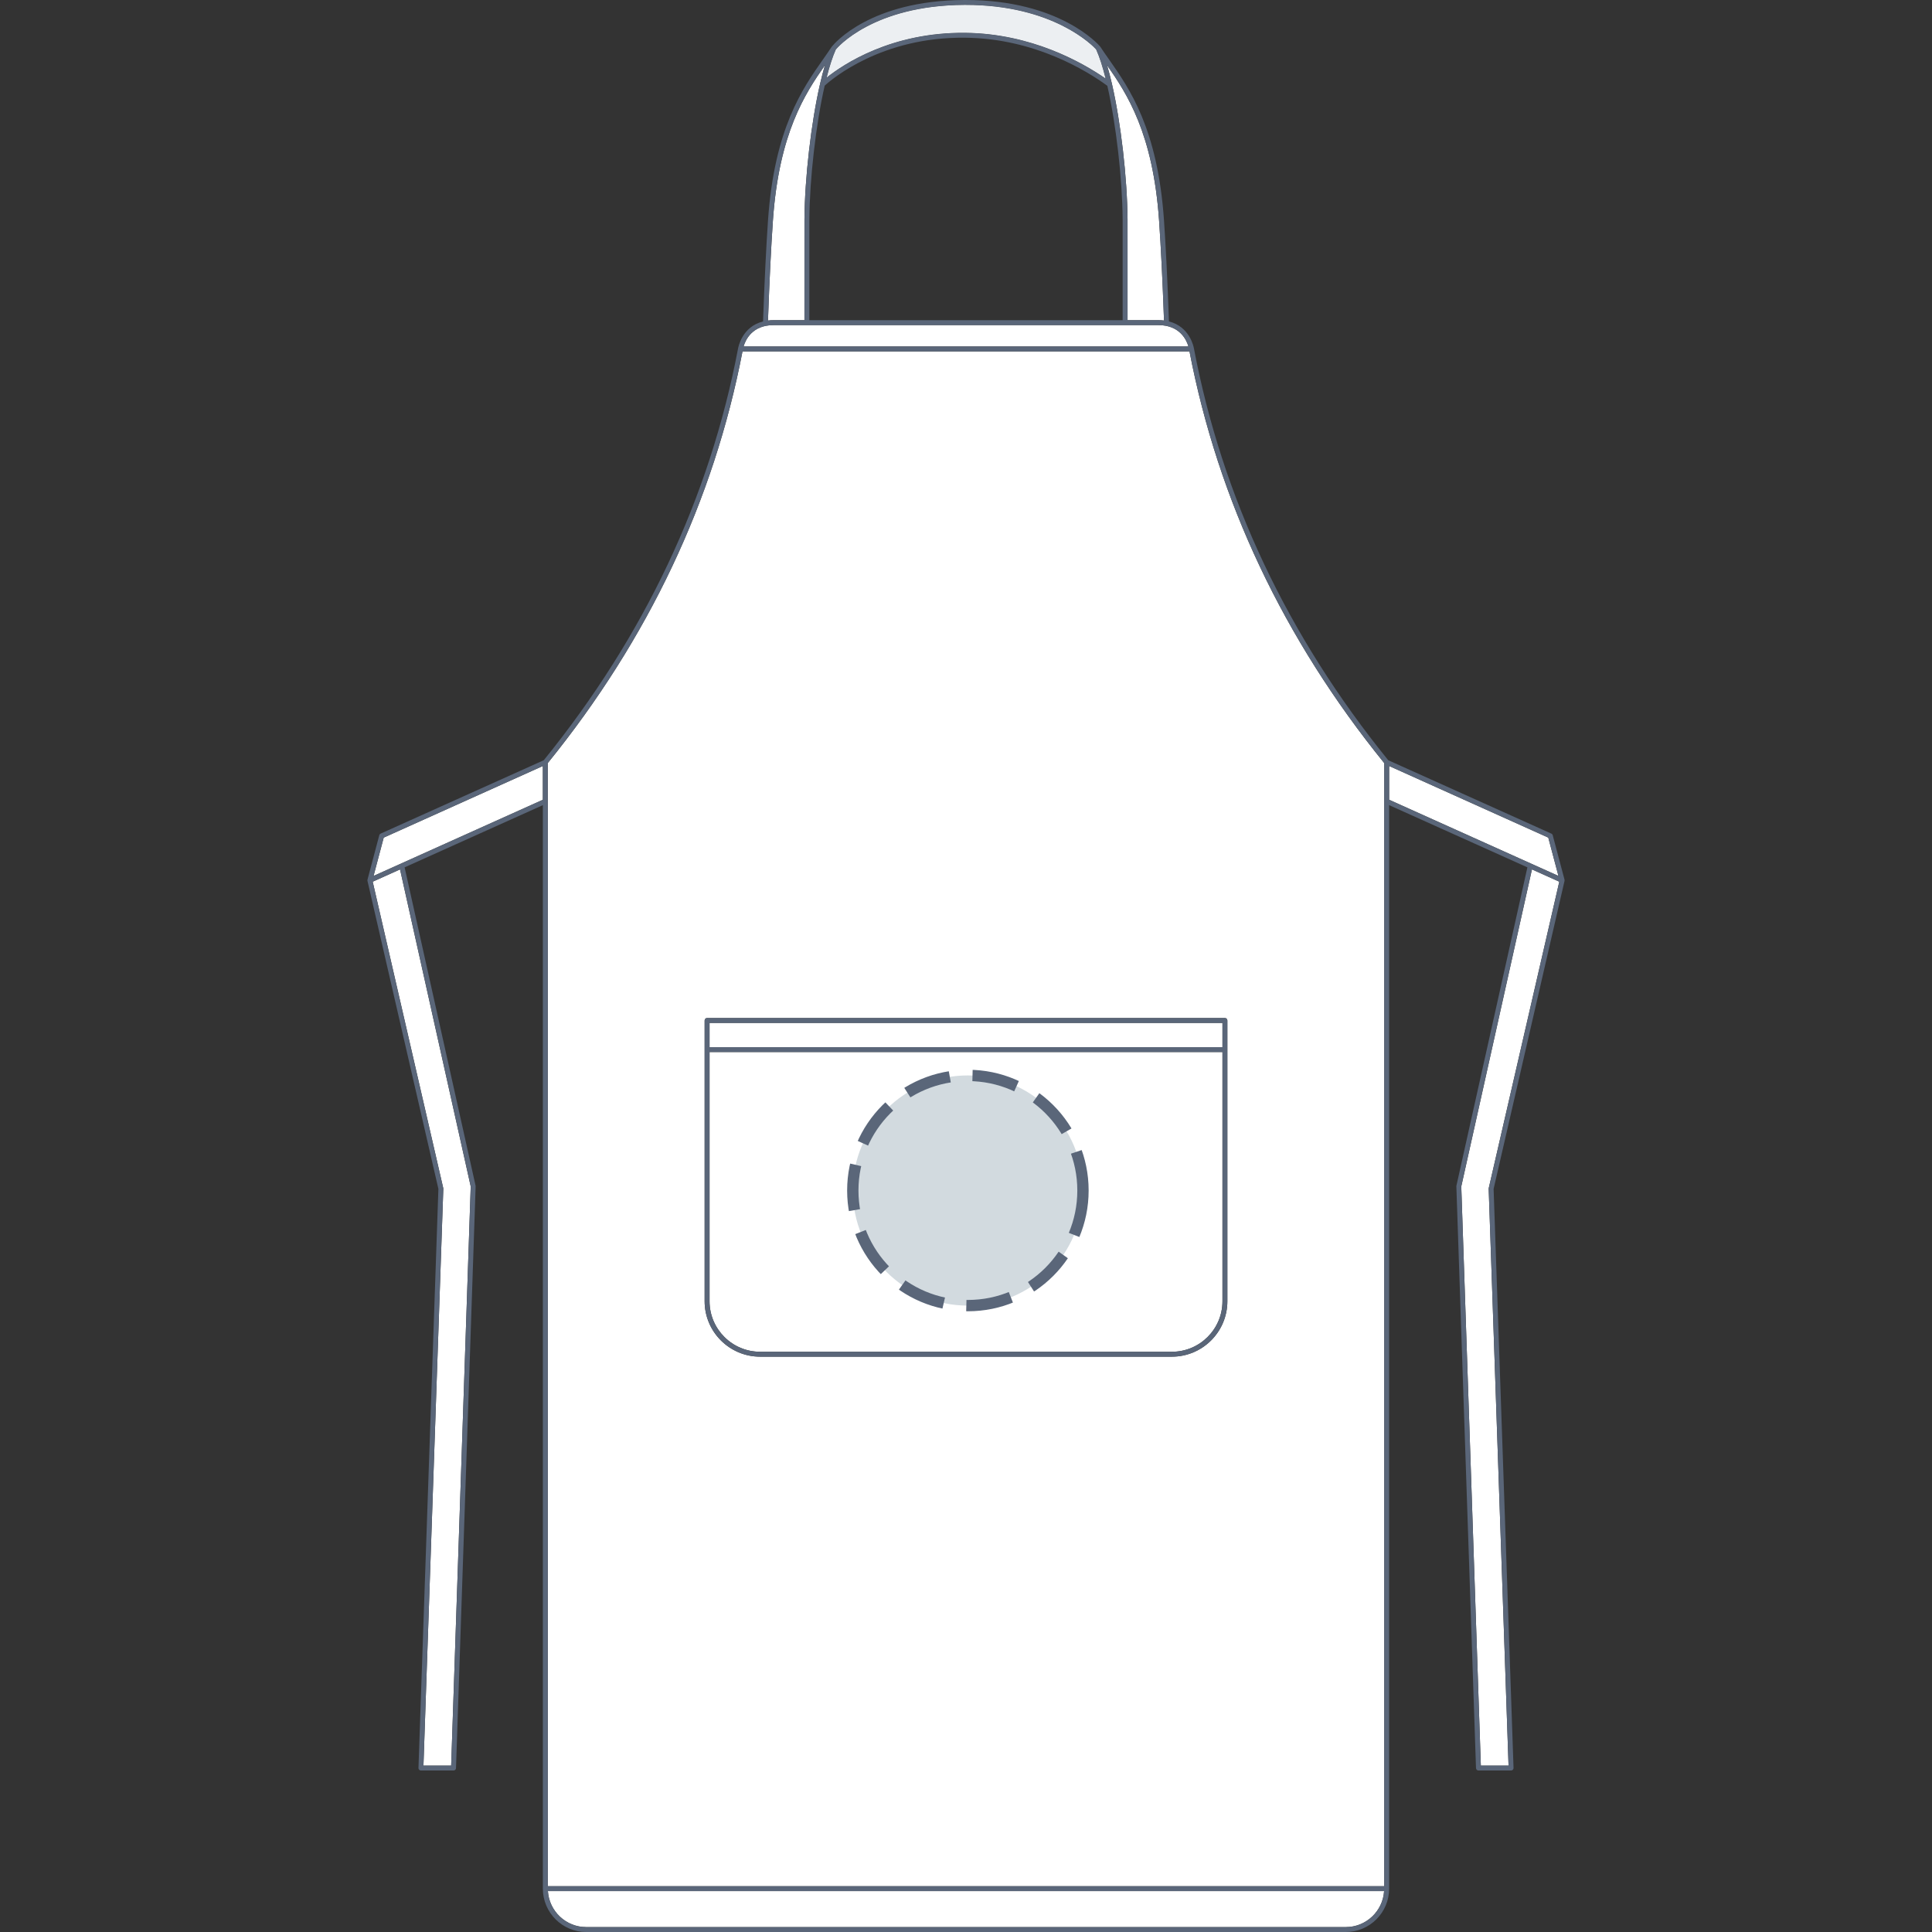 <svg xmlns="http://www.w3.org/2000/svg" xmlns:xlink="http://www.w3.org/1999/xlink" version="1.1" id="Tablier_long_poche_face" x="0px" y="0px" width="512px" height="512px" viewBox="0 0 512 512" enable-background="new 0 0 512 512" xml:space="preserve">
<rect x="0" y="0" width="512" height="512" fill="#333333" stroke="none"/>
<g>
	<g id="Background">
		<path fill="#FFFFFF" d="M203.522,84.943c0.467-0.056,0.96-0.087,1.482-0.087h8.18c0.003-8.326,0.005-18.159,0.005-26.73    c0.078-10.935,1.781-25.702,4.141-35.915c0.419-1.812,0.852-3.462,1.296-4.941c-5.293,7.559-12.193,18.082-13.795,41.162    C204.345,65.437,203.905,74.356,203.522,84.943z"></path>
		<path fill="#FFFFFF" d="M201.423,358.23h109.153c7.382,0,13.389-6.006,13.389-13.389v-66.035h-135.93v66.035    C188.035,352.224,194.041,358.23,201.423,358.23z"></path>
		<rect x="188.035" y="271.086" fill="#FFFFFF" width="135.93" height="6.421"></rect>
		<path fill="#FFFFFF" d="M197.05,91.825h117.899c-0.489-1.692-2.246-5.668-7.955-5.668h-93.159h-8.83    C199.298,86.157,197.541,90.132,197.05,91.825z"></path>
		<path fill="#FFFFFF" d="M292.996,20.815c-0.803-3.203-1.646-5.796-2.516-7.727c-0.845-0.928-11.264-11.787-34.579-11.787    c-0.13,0-0.258,0-0.389,0.001c-24.165,0.124-33.668,11.399-34.005,11.814c-0.84,1.877-1.656,4.376-2.434,7.441    c4.367-3.493,17.097-12.059,36.732-11.862C273.369,8.88,286.862,16.565,292.996,20.815z"></path>
		<path fill="#FFFFFF" d="M298.811,58.123c0,8.574,0.002,18.408,0.004,26.734h8.181c0.522,0,1.015,0.031,1.481,0.087    c-0.381-10.576-0.82-19.496-1.307-26.512c-1.604-23.079-8.502-33.602-13.795-41.16c0.443,1.478,0.877,3.127,1.295,4.94    C297.032,32.426,298.732,47.193,298.811,58.123z"></path>
		<path fill="#FFFFFF" d="M119.563,467.9l5.182-153.479l-18.73-84.021l-7.246,3.26l18.694,81.202    c0.013,0.055,0.019,0.11,0.017,0.168l-5.261,152.87H119.563z"></path>
		<polygon fill="#FFFFFF" points="368.136,202.999 368.136,211.944 413.006,232.132 410.309,221.975   "></polygon>
		<polygon fill="#FFFFFF" points="143.863,202.999 101.69,221.975 98.994,232.132 143.863,211.944   "></polygon>
		<path fill="#FFFFFF" d="M413.229,233.66l-7.246-3.261l-18.729,84.021l5.183,153.479h7.344l-5.262-152.87    c-0.002-0.058,0.004-0.113,0.017-0.168L413.229,233.66z"></path>
		<path fill="#FFFFFF" d="M145.164,202.222v10.128v0.001v287.512v0.001h221.67V212.351v-0.001v-10.128    c-26.641-32.859-44.002-69.561-51.605-109.096H196.77C189.167,132.658,171.805,169.361,145.164,202.222z M324.615,269.785    c0.359,0,0.65,0.291,0.65,0.65v74.406c0,8.099-6.59,14.688-14.689,14.688H201.423c-8.099,0-14.688-6.589-14.688-14.688v-74.406    c0-0.359,0.291-0.65,0.65-0.65H324.615z"></path>
		<path fill="#FFFFFF" d="M155.349,510.699H263.6h93.051c5.396,0,9.813-4.223,10.151-9.535H145.198    C145.536,506.476,149.953,510.699,155.349,510.699z"></path>
	</g>
	<g id="Shape" opacity="0.75">
		<path fill="#E6EAED" d="M292.995,20.814c-0.804-3.202-1.646-5.796-2.515-7.727C289.635,12.159,279.216,1.3,255.901,1.3    c-0.13,0-0.258,0-0.389,0.001c-24.165,0.124-33.668,11.399-34.007,11.813c-0.84,1.877-1.655,4.376-2.434,7.441    c4.367-3.493,17.098-12.06,36.732-11.862C273.368,8.88,286.861,16.564,292.995,20.814z"></path>
	</g>
	<g id="Outline_1_">
		<path fill="#5A6679" d="M324.615,269.785h-137.23c-0.359,0-0.65,0.291-0.65,0.65v74.406c0,8.1,6.589,14.688,14.688,14.688h109.153    c8.1,0,14.689-6.59,14.689-14.688v-74.406C325.266,270.076,324.975,269.785,324.615,269.785z M323.965,271.086v6.421h-135.93    v-6.421H323.965z M310.576,358.23H201.423c-7.382,0-13.388-6.007-13.388-13.389v-66.035h135.93v66.035    C323.965,352.225,317.958,358.23,310.576,358.23z"></path>
		<path fill="#5A6679" d="M414.62,233.396c0.011-0.061,0.012-0.12,0.004-0.183c-0.001-0.021-0.002-0.039-0.006-0.06    c-0.003-0.012-0.002-0.023-0.004-0.034l-3.128-11.777c-0.051-0.189-0.185-0.346-0.361-0.427l-43.229-19.45    c-26.652-32.853-43.978-69.562-51.489-109.109c-0.075-0.439-1.101-5.786-6.619-7.172c-0.386-10.718-0.828-19.749-1.321-26.843    c-1.682-24.241-9.132-34.85-14.572-42.596c-0.824-1.175-1.604-2.284-2.313-3.368c-0.007-0.012-0.02-0.019-0.029-0.031    c-0.009-0.011-0.01-0.023-0.019-0.034C291.104,11.806,280.78,0,255.912,0c-0.134,0-0.271,0-0.406,0.001    c-24.854,0.128-34.398,11.53-35.013,12.299c-0.023,0.026-0.055,0.046-0.074,0.077c-0.709,1.084-1.487,2.193-2.313,3.368    c-5.439,7.746-12.89,18.354-14.572,42.596c-0.491,7.083-0.936,16.114-1.32,26.843c-5.543,1.392-6.553,6.776-6.62,7.174    c-7.514,39.545-24.837,76.253-51.489,109.107l-43.229,19.45c-0.179,0.081-0.312,0.237-0.361,0.427l-3.127,11.777    c-0.003,0.011-0.002,0.021-0.004,0.032c-0.005,0.021-0.006,0.042-0.008,0.063c-0.007,0.061-0.005,0.12,0.005,0.18    c0.003,0.013-0.002,0.025,0.001,0.038l18.797,81.637l-5.281,153.457c-0.006,0.177,0.06,0.349,0.183,0.476    c0.122,0.125,0.291,0.198,0.467,0.198h8.646c0.351,0,0.639-0.278,0.65-0.629l5.205-154.19c0.002-0.055-0.003-0.109-0.016-0.163    l-18.806-84.362l36.637-16.484v287.143c0,6.333,5.152,11.486,11.485,11.486H263.6h93.051c6.334,0,11.485-5.153,11.485-11.486    V213.371l36.64,16.484l-18.809,84.362c-0.012,0.054-0.017,0.108-0.016,0.163l5.205,154.19c0.012,0.351,0.3,0.629,0.65,0.629h8.646    c0.176,0,0.344-0.073,0.467-0.198c0.122-0.127,0.188-0.299,0.183-0.476l-5.281-153.457l18.799-81.637    C414.622,233.42,414.618,233.407,414.62,233.396z M145.164,499.863V212.351v-0.001v-10.128    c26.641-32.861,44.003-69.564,51.606-109.096h118.458c7.604,39.535,24.965,76.237,51.605,109.096v10.128v0.001v287.513    L145.164,499.863L145.164,499.863z M307.17,58.432c0.486,7.016,0.926,15.936,1.307,26.512c-0.467-0.056-0.959-0.087-1.481-0.087    h-8.181c-0.002-8.326-0.004-18.16-0.004-26.734c-0.078-10.93-1.778-25.697-4.141-35.911c-0.418-1.813-0.852-3.462-1.295-4.94    C298.668,24.83,305.566,35.353,307.17,58.432z M218.554,22.698c2.02-1.839,15.156-12.964,37.237-12.703    c18.477,0.194,32.361,8.861,37.664,12.743c2.313,10.122,3.979,24.629,4.055,35.388c0,8.571,0.002,18.404,0.004,26.73h-83.028    c0.003-8.326,0.005-18.159,0.005-26.726C214.565,47.353,216.235,32.82,218.554,22.698z M255.513,1.302    c0.131-0.001,0.259-0.001,0.389-0.001c23.315,0,33.734,10.859,34.579,11.787c0.869,1.931,1.713,4.524,2.516,7.727    c-6.134-4.25-19.627-11.935-37.19-12.12c-19.635-0.197-32.365,8.369-36.732,11.862c0.778-3.065,1.594-5.564,2.434-7.441    C221.845,12.701,231.348,1.426,255.513,1.302z M204.831,58.432c1.602-23.08,8.502-33.603,13.795-41.162    c-0.444,1.479-0.877,3.129-1.296,4.941c-2.36,10.213-4.063,24.98-4.141,35.915c0,8.571-0.002,18.404-0.005,26.73h-8.18    c-0.522,0-1.015,0.031-1.482,0.087C203.905,74.356,204.345,65.437,204.831,58.432z M205.005,86.157h8.83l0,0h93.159    c5.709,0,7.466,3.976,7.955,5.668H197.05C197.541,90.132,199.298,86.157,205.005,86.157z M124.745,314.421L119.563,467.9h-7.344    l5.261-152.87c0.002-0.058-0.004-0.113-0.017-0.168L98.769,233.66l7.246-3.26L124.745,314.421z M98.994,232.132l2.696-10.157    l42.173-18.976v8.945L98.994,232.132z M356.65,510.699H263.6h-108.25c-5.396,0-9.813-4.224-10.151-9.535h221.604    C366.464,506.477,362.046,510.699,356.65,510.699z M368.136,202.999l42.173,18.976l2.697,10.157l-44.87-20.188V202.999z     M399.779,467.899h-7.344l-5.183-153.479l18.729-84.021l7.246,3.261l-18.694,81.201c-0.013,0.055-0.019,0.11-0.017,0.168    L399.779,467.899z"></path>
	</g>
</g>
<circle fill="#D2DADF" cx="256.5" cy="315.5" r="30.5"></circle><circle stroke="#5A6679" fill="none" stroke-width="3" stroke-miterlimit="10" stroke-dasharray="12.08,6.04" cx="256.5" cy="315.5" r="30.5"></circle></svg>